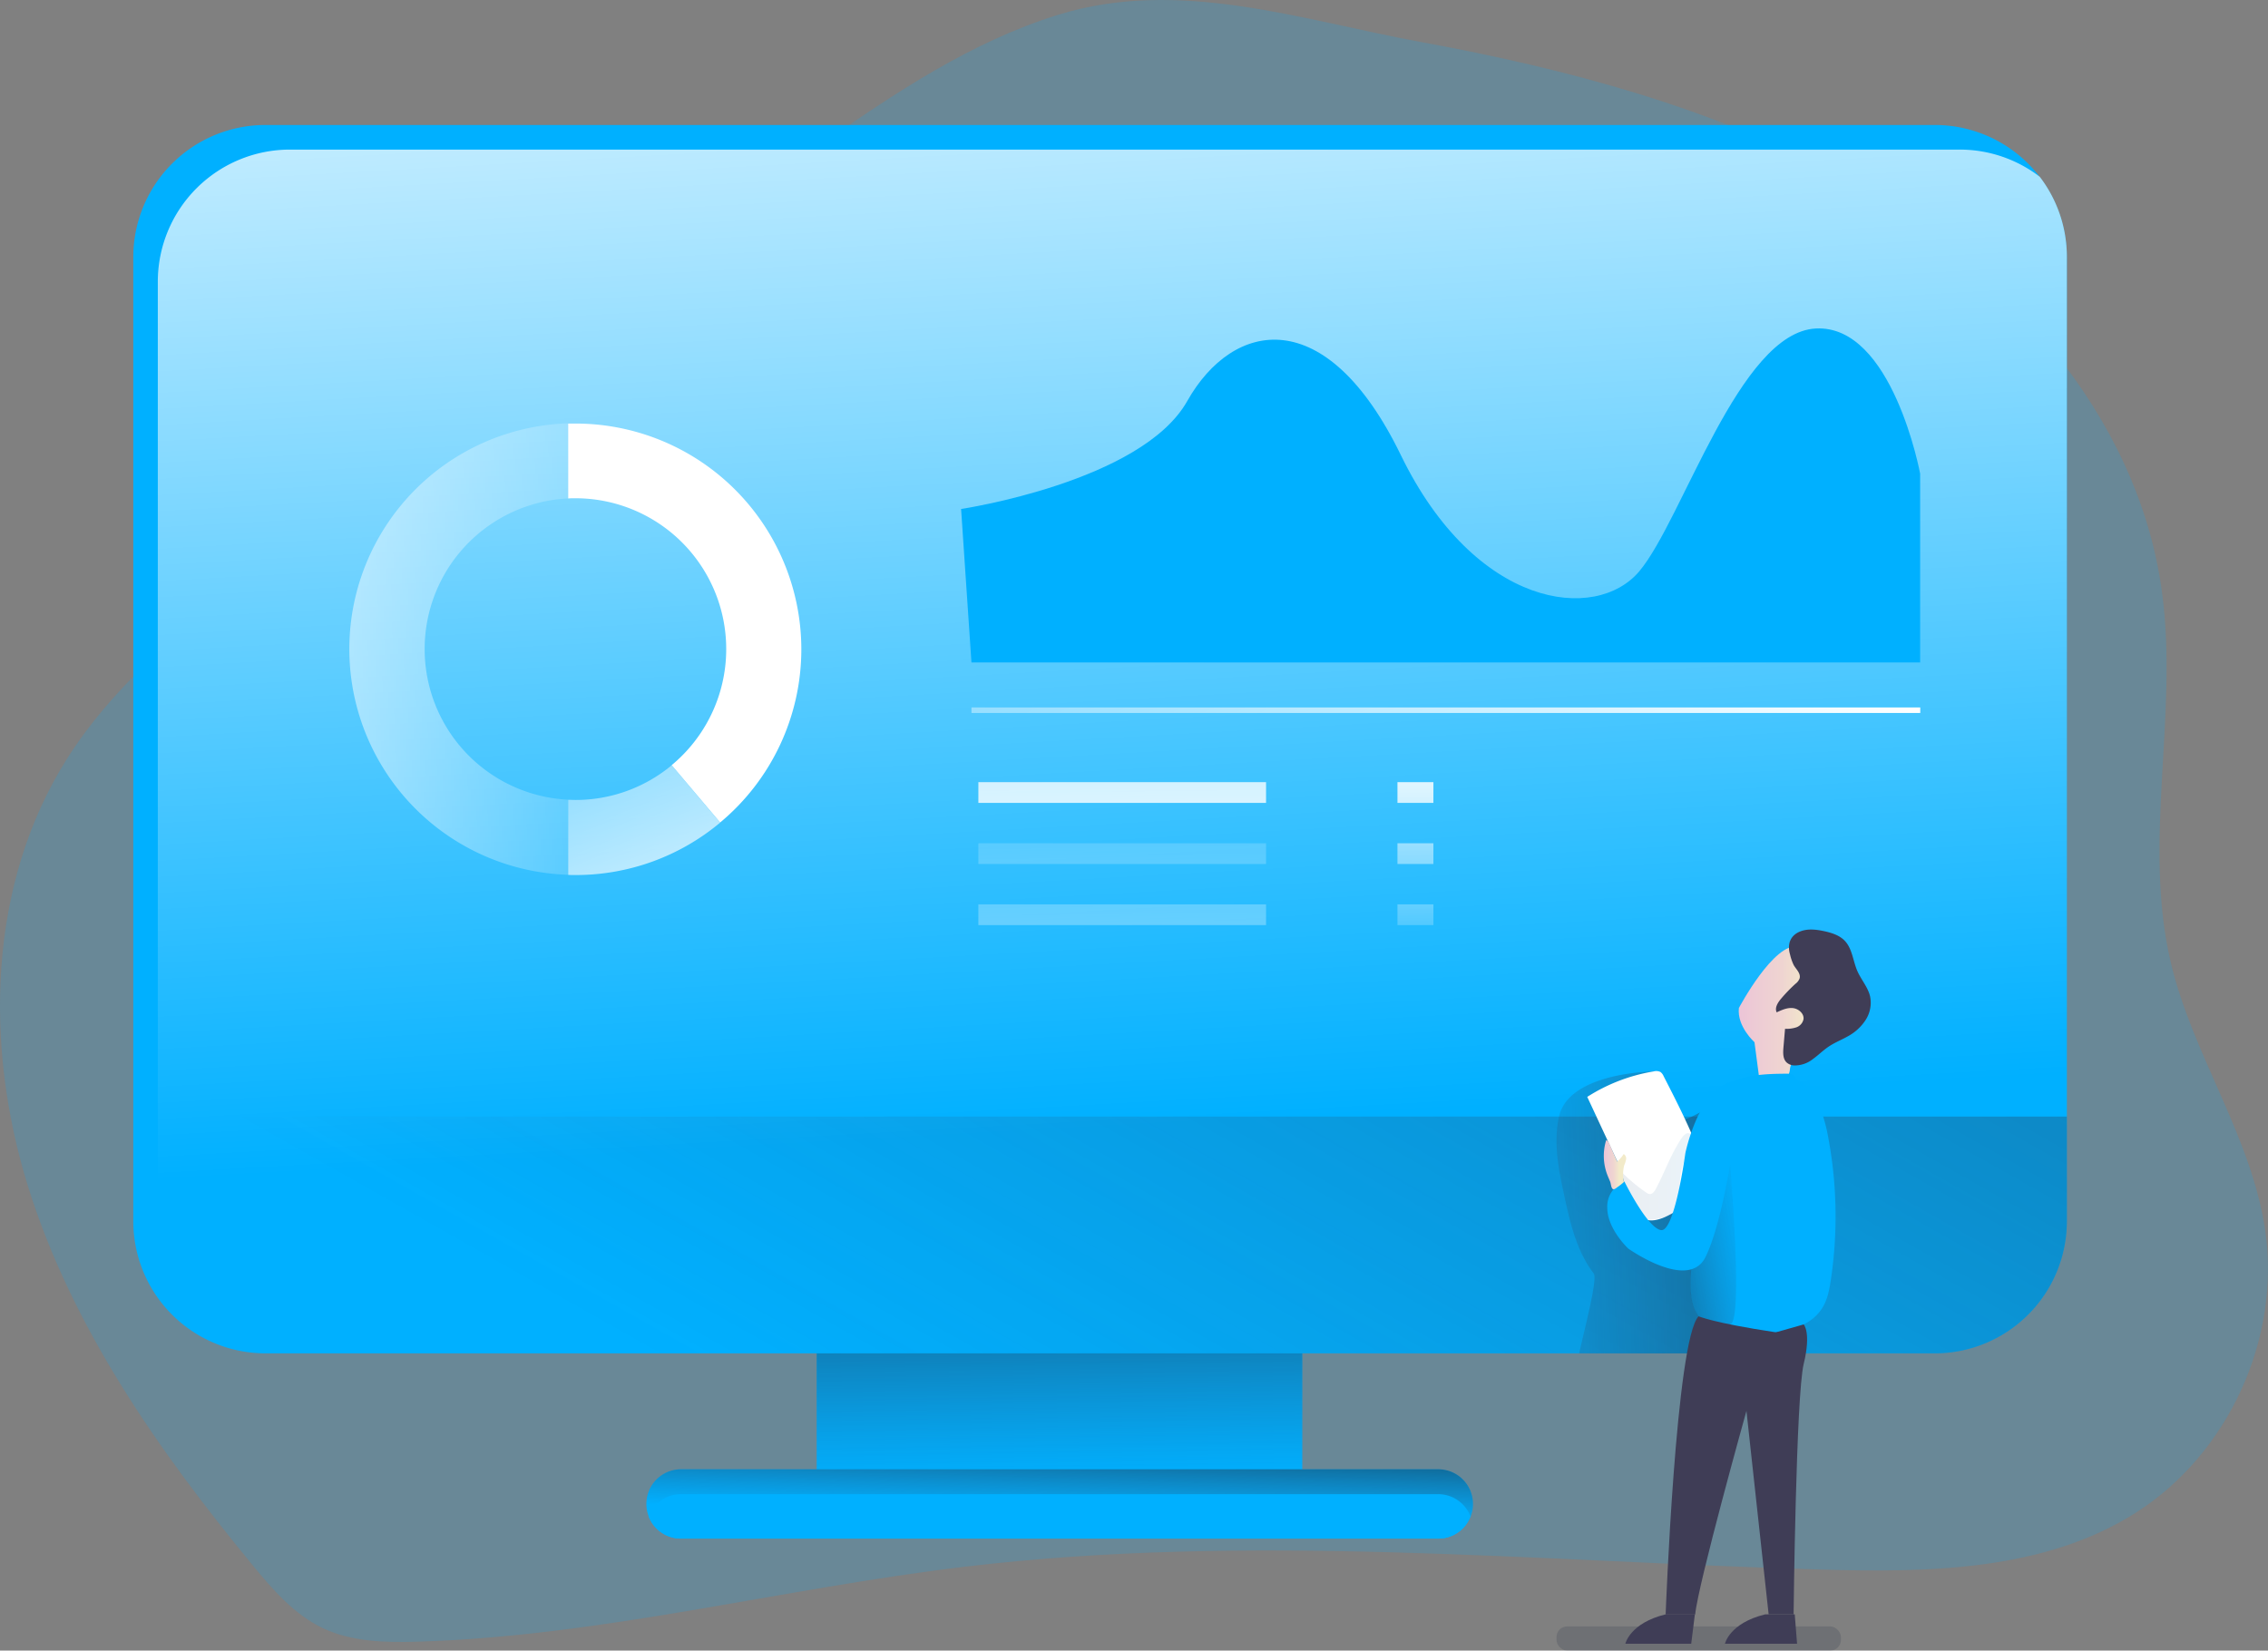 <svg id="Layer_1" data-name="Layer 1" xmlns="http://www.w3.org/2000/svg" xmlns:xlink="http://www.w3.org/1999/xlink" width="817.61" height="595.07" viewBox="0 0 817.61 595.07">
  <rect x="0" y="0" width="817.61" height="595.07" fill="#808080" stroke="none"/>
  <defs>
    <linearGradient id="linear-gradient" x1="380.87" y1="565.72" x2="382.9" y2="710.49" gradientTransform="translate(0 -172)" gradientUnits="userSpaceOnUse">
      <stop offset="0.01"/>
      <stop offset="0.97" stop-color="#3f3d56" stop-opacity="0"/>
    </linearGradient>
    <linearGradient id="linear-gradient-2" x1="412.59" y1="592.1" x2="384.25" y2="83.9" gradientTransform="translate(-3.2 -170.73)" gradientUnits="userSpaceOnUse">
      <stop offset="0.03" stop-color="#fff" stop-opacity="0"/>
      <stop offset="1" stop-color="#fff"/>
    </linearGradient>
    <linearGradient id="linear-gradient-3" x1="892.24" y1="-274.43" x2="317.43" y2="744.36" gradientTransform="translate(-3.2 -170.73)" xlink:href="#linear-gradient"/>
    <linearGradient id="linear-gradient-4" x1="801.75" y1="167.39" x2="514.56" y2="157.25" gradientTransform="matrix(1, 0, 0, -1, 0, 598)" xlink:href="#linear-gradient"/>
    <linearGradient id="linear-gradient-5" x1="587.95" y1="594.85" x2="613.05" y2="594.85" gradientTransform="translate(-3.2 -170.73)" gradientUnits="userSpaceOnUse">
      <stop offset="0" stop-color="#183866"/>
      <stop offset="1" stop-color="#1a7fc1"/>
    </linearGradient>
    <linearGradient id="linear-gradient-6" x1="386.47" y1="671.36" x2="385.03" y2="719.01" gradientTransform="translate(-3.2 -170.73)" xlink:href="#linear-gradient"/>
    <linearGradient id="linear-gradient-7" x1="260.64" y1="403.52" x2="-1.02" y2="409.53" xlink:href="#linear-gradient-2"/>
    <linearGradient id="linear-gradient-8" x1="323.53" y1="302.97" x2="285.06" y2="343.47" xlink:href="#linear-gradient-2"/>
    <linearGradient id="linear-gradient-9" x1="196" y1="376.56" x2="257.75" y2="533.47" xlink:href="#linear-gradient-2"/>
    <linearGradient id="linear-gradient-10" x1="455.64" y1="278.36" x2="549" y2="491.42" gradientTransform="translate(0 -172)" gradientUnits="userSpaceOnUse">
      <stop offset="0" stop-color="#fff" stop-opacity="0"/>
      <stop offset="1" stop-color="#fff"/>
    </linearGradient>
    <linearGradient id="linear-gradient-11" x1="402.14" y1="262.31" x2="405.17" y2="507.3" gradientTransform="translate(0 -172)" xlink:href="#linear-gradient-2"/>
    <linearGradient id="linear-gradient-12" x1="403.92" y1="428.49" x2="406.96" y2="673.48" gradientTransform="translate(0 -172)" gradientUnits="userSpaceOnUse">
      <stop offset="0.03" stop-color="#fff" stop-opacity="0"/>
      <stop offset="0.45" stop-color="#fff" stop-opacity="0.45"/>
      <stop offset="1" stop-color="#fff"/>
    </linearGradient>
    <linearGradient id="linear-gradient-13" x1="403.65" y1="428.49" x2="406.69" y2="673.48" gradientTransform="translate(0 -172)" xlink:href="#linear-gradient-2"/>
    <linearGradient id="linear-gradient-14" x1="510.02" y1="224.43" x2="510.31" y2="332.83" gradientTransform="matrix(1, 0, 0, -1, 0, 598)" xlink:href="#linear-gradient-12"/>
    <linearGradient id="linear-gradient-15" x1="510.13" y1="239.51" x2="510.41" y2="347.91" gradientTransform="matrix(1, 0, 0, -1, 0, 598)" xlink:href="#linear-gradient-12"/>
    <linearGradient id="linear-gradient-16" x1="510.19" y1="239.5" x2="510.47" y2="347.91" gradientTransform="matrix(1, 0, 0, -1, 0, 598)" xlink:href="#linear-gradient-12"/>
    <linearGradient id="linear-gradient-17" x1="630" y1="536.18" x2="666.85" y2="536.18" gradientTransform="translate(-3.2 -170.73)" gradientUnits="userSpaceOnUse">
      <stop offset="0" stop-color="#ecc4d7"/>
      <stop offset="0.16" stop-color="#edcbd5"/>
      <stop offset="0.42" stop-color="#efd4d1"/>
      <stop offset="0.7" stop-color="#f2eac9"/>
    </linearGradient>
    <linearGradient id="linear-gradient-18" x1="562.76" y1="630.47" x2="636.33" y2="617.78" gradientTransform="translate(-3.2 -170.73)" xlink:href="#linear-gradient"/>
    <linearGradient id="linear-gradient-19" x1="581.37" y1="590.6" x2="589.42" y2="590.6" xlink:href="#linear-gradient-17"/>
  </defs>
  <title>analyze_on_screen</title>
  <rect x="561.12" y="586.36" width="102.53" height="8.71" rx="3.85" fill="#1d2741" opacity="0.18" style="isolation: isolate"/>
  <path d="M381.45,5.34c-31.33,9.69-59,28.31-85.92,47.05Q188.18,127.17,86.62,209.85c-23.17,18.85-46.47,38.42-62.45,63.67-28.49,45-29.9,103.28-14.09,154.13S57.16,523.07,91,564.2c7.31,8.89,15.09,17.92,25.49,22.83s22.58,5.17,34.2,4.82c66.31-2,131.16-19.15,197-27,102.2-12.23,205.55-2,308.44,1,39.23,1.13,81,.53,114.07-20.64s52-62.47,46.44-101.34c-4.83-33.87-26.06-63.27-34-96.55-10.38-43.47,2.74-89.34-3.22-133.64-8.59-64.55-57.46-118-114.59-149.2C618,38.89,564.71,24.77,512.45,15.19,469.18,7.27,425.12-8.17,381.45,5.34Z" transform="translate(0 0)" fill="#00b0ff" opacity="0.18" style="isolation: isolate"/>
  <rect x="294.42" y="402.55" width="175.05" height="136.14" fill="#00b0ff"/>
  <rect x="294.42" y="402.55" width="175.05" height="136.14" fill="url(#linear-gradient)"/>
  <path d="M745.1,92.7V440.27a47.64,47.64,0,0,1-47.64,47.64H95.7a47.66,47.66,0,0,1-47.65-47.64V92.7A47.64,47.64,0,0,1,95.69,45.06H697.46a47.62,47.62,0,0,1,47.64,47.6v0Z" transform="translate(0 0)" fill="#00b0ff"/>
  <path d="M745.1,92.7V440.27a47.64,47.64,0,0,1-47.64,47.64H95.7a47.52,47.52,0,0,1-29-9.81,47.35,47.35,0,0,1-9.81-29V101.57a47.64,47.64,0,0,1,47.64-47.64H706.34a47.35,47.35,0,0,1,29,9.81A47.42,47.42,0,0,1,745.1,92.7Z" transform="translate(0 0)" fill="url(#linear-gradient-2)"/>
  <path d="M745.1,402.55v37.72a47.64,47.64,0,0,1-47.64,47.64H95.7a47.64,47.64,0,0,1-47.65-47.63h0V402.55Z" transform="translate(0 0)" fill="url(#linear-gradient-3)"/>
  <path d="M653.15,428.27a144.09,144.09,0,0,1-4.72,38.5c-1.7,6.46-3.92,13-8.08,18.19a24.25,24.25,0,0,1-2.82,3H569.26c2.77-12,6.64-27.06,5.28-28.83-6.18-8.08-8.54-18.37-10.68-28.32-1.79-8.33-3.53-16.88-2.36-25.33.14-1,.31-2,.51-2.89,2.91-13.34,24.74-16.13,34.12-16.26l8,16.26c0,7.86,33.84-20.89,39.77-14.58,3.4,3.62,5.54,8.85,6.89,14.58C652.8,411.27,653.06,421.18,653.15,428.27Z" transform="translate(0 0)" fill="url(#linear-gradient-4)"/>
  <path d="M582.88,418.37,572.2,395.45a63.71,63.71,0,0,1,23.93-9.18,3.51,3.51,0,0,1,2.47.21,3.63,3.63,0,0,1,1.12,1.48c4.38,8.54,8.76,17.09,12.27,26,1.64,4.16,3.09,8.75,1.76,13-1.63,5.22-6.86,8.32-11.68,10.9C586.8,446.11,587.47,428.27,582.88,418.37Z" transform="translate(0 0)" fill="#fff"/>
  <path d="M605.08,412.12c-3.18,5.26-5.27,11.1-8.17,16.52-.49.91-1.23,1.95-2.26,1.84a2.6,2.6,0,0,1-1.18-.54,62.08,62.08,0,0,1-8.72-7.21c0,5.89,3.59,11.11,7,15.92a2.7,2.7,0,0,0,.89.89,2.3,2.3,0,0,0,1,.17A21.82,21.82,0,0,0,605,436.63a1.3,1.3,0,0,0,.54-.47,1.35,1.35,0,0,0,.12-.74c-.11-5.75-.67-11.75,1.59-17,.69-1.62,1.64-3.13,2.19-4.81.36-1.11,1.08-4.67-.7-5.06C607.32,408.2,605.66,411.16,605.08,412.12Z" transform="translate(0 0)" opacity="0.09" fill="url(#linear-gradient-5)" style="isolation: isolate"/>
  <path d="M531,542.2a12.09,12.09,0,0,1-.84,4.49,12.43,12.43,0,0,1-11.65,8h-273a12.48,12.48,0,0,1-11.65-8,12.09,12.09,0,0,1-.84-4.49,12.48,12.48,0,0,1,12.47-12.49h273A12.49,12.49,0,0,1,531,542.18Z" transform="translate(0 0)" fill="#00b0ff"/>
  <path d="M531,542.2a12.09,12.09,0,0,1-.84,4.49,12.43,12.43,0,0,1-11.65,8h-273a12.48,12.48,0,0,1-11.65-8,12.09,12.09,0,0,1-.84-4.49,12.48,12.48,0,0,1,12.47-12.49h273A12.49,12.49,0,0,1,531,542.18Z" transform="translate(0 0)" fill="url(#linear-gradient-6)"/>
  <path d="M530.11,546.69a12.43,12.43,0,0,1-11.65,8h-273a12.48,12.48,0,0,1-11.65-8,12.28,12.28,0,0,1,2.82-4.35,12.46,12.46,0,0,1,8.83-3.66h273A12.48,12.48,0,0,1,530.11,546.69Z" transform="translate(0 0)" fill="#00b0ff"/>
  <path d="M153.09,234a54.35,54.35,0,0,0,51.71,54.3v27.08a81.42,81.42,0,0,1,0-162.76V179.7A54.35,54.35,0,0,0,153.09,234Z" transform="translate(0 0)" fill="url(#linear-gradient-7)"/>
  <path d="M288.88,234a81.26,81.26,0,0,1-29.27,62.53l-17.47-20.68a54.37,54.37,0,0,0-34.69-96.22c-.88,0-1.75,0-2.62.07v-27h2.62A81.44,81.44,0,0,1,288.88,234Z" transform="translate(0 0)" fill="url(#linear-gradient-8)"/>
  <path d="M259.61,296.57a81.05,81.05,0,0,1-52.16,18.9c-.88,0-1.75,0-2.62-.05V288.34c.87,0,1.74.06,2.62.06a54.13,54.13,0,0,0,34.69-12.51Z" transform="translate(0 0)" fill="url(#linear-gradient-9)"/>
  <rect x="350.21" y="255.05" width="342.04" height="1.99" fill="url(#linear-gradient-10)"/>
  <path d="M346.47,183.5s65.07-9.73,81.52-38.89,50.11-35.9,77,19.44,70.31,60.58,86,41.88,35.9-86,63.57-87.5,37.65,52.35,37.65,52.35v68.06h-342Z" transform="translate(0 0)" fill="#00b0ff"/>
  <rect x="352.7" y="281.98" width="103.71" height="7.48" fill="url(#linear-gradient-11)"/>
  <rect x="352.7" y="304.01" width="103.71" height="7.48" fill="url(#linear-gradient-12)"/>
  <rect x="352.7" y="326.04" width="103.71" height="7.48" fill="url(#linear-gradient-13)"/>
  <rect x="503.78" y="281.98" width="12.96" height="7.48" fill="url(#linear-gradient-14)"/>
  <rect x="503.78" y="304.01" width="12.96" height="7.48" fill="url(#linear-gradient-15)"/>
  <rect x="503.78" y="326.04" width="12.96" height="7.48" fill="url(#linear-gradient-16)"/>
  <path d="M626.86,363.42s12.67-23.93,21.47-22.17,17.6,10.91,14.78,17.95-17.41,20.07-17.86,26.4-11,3.52-11,3.52l-1.76-13.38S626.15,370.11,626.86,363.42Z" transform="translate(0 0)" fill="url(#linear-gradient-17)"/>
  <path d="M649.53,335.61c2.6-.84,5.42-.47,8.08.1s5.55,1.47,7.46,3.5c2.71,2.88,2.92,7.25,4.51,10.88,1.37,3.14,3.83,5.82,4.59,9.16a11.45,11.45,0,0,1-1.55,8.37,17.45,17.45,0,0,1-6.3,5.89c-2.24,1.3-4.69,2.24-6.86,3.66s-3.85,3.16-5.87,4.61a10.52,10.52,0,0,1-6.93,2.33,4.34,4.34,0,0,1-2.61-1.09c-1.35-1.3-1.28-3.45-1.13-5.32q.3-3.39.58-6.79a11.41,11.41,0,0,0,4.06-.53,3.94,3.94,0,0,0,2.6-2.94c.27-2-1.77-3.77-3.81-4s-4,.67-5.86,1.53c-.78-1.61.37-3.46,1.52-4.84a56.52,56.52,0,0,1,5.26-5.46,4.38,4.38,0,0,0,1.48-1.92c.52-1.84-1.33-3.37-2.12-4.82a18,18,0,0,1-1.33-3.84C644.18,340.27,645.48,336.91,649.53,335.61Z" transform="translate(0 0)" fill="#3f3d56"/>
  <path d="M660,461.52c-.5,3.31-1.13,6.69-2.81,9.59-5,8.59-16.73,9.87-26.67,9.66-4.81-.09-10.1-.55-14.16-2.84a12.53,12.53,0,0,1-4-3.42c-2.72-3.65-3-8.53-2.87-13.08.15-4.71.6-9.53.67-14.27.09-5.87-.42-11.62-2.82-16.91C606,427.35,611.8,416.92,613,414c2-4.73-4.1-1.78-2.15-6.51,2.15-5.21,4.43-10.6,8.65-14.3,6.54-5.7,16-6.05,24.7-6.1,1.4,0,3.34.64,3,2,6.67,1.83,10.23,12.6,11.57,19.37A154.7,154.7,0,0,1,660,461.52Z" transform="translate(0 0)" fill="#00b0ff"/>
  <path d="M623.74,477.48a36.87,36.87,0,0,1-7.42.45,12.53,12.53,0,0,1-4-3.42c-2.72-3.65-3-8.53-2.87-13.08.15-4.71.6-9.53.67-14.27l13.59-27.29S628.54,476.45,623.74,477.48Z" transform="translate(0 0)" fill="url(#linear-gradient-18)"/>
  <path d="M640.23,480.33l10-2.85s2.77,2.89,0,14.24S646.59,582,646.59,582h-9l-8-73.34s-17.42,62.3-18.48,73.39H600.46s3.72-99.35,11.89-107.49C612.35,474.51,617.18,476.87,640.23,480.33Z" transform="translate(0 0)" fill="#3f3d56"/>
  <path d="M607.57,415.74s-3.81,28.18-8.68,27.74S585.62,426,585.62,426a9.58,9.58,0,0,0-6.2,9.47c0,7.55,7.52,14.63,7.52,14.63s21.69,15.49,27.86,3.15,10.3-42,10.3-42,9.14-23-.07-21.43C612.43,391.84,607.57,415.74,607.57,415.74Z" transform="translate(0 0)" fill="#00b0ff"/>
  <path d="M579.49,423.7a19.09,19.09,0,0,1-.44-12.72,3,3,0,0,1,1.25,1.67l2.7,6.13a12.62,12.62,0,0,0,2.33-2.72,1.86,1.86,0,0,1,.87,1.95,11.79,11.79,0,0,1-.7,2.18,13.43,13.43,0,0,0-.08,5.95,20.61,20.61,0,0,1-2.13,1.7c-.64.44-1.48,1.28-2,.73s-.57-1.94-.83-2.56S579.8,424.48,579.49,423.7Z" transform="translate(0 0)" fill="url(#linear-gradient-19)"/>
  <path d="M611,582l-1.32,10.6H585.94s1.59-7.43,14.52-10.6Z" transform="translate(0 0)" fill="#3f3d56"/>
  <path d="M647,582l.84,10.6h-26s1.58-7.43,14.52-10.6Z" transform="translate(0 0)" fill="#3f3d56"/>
</svg>
